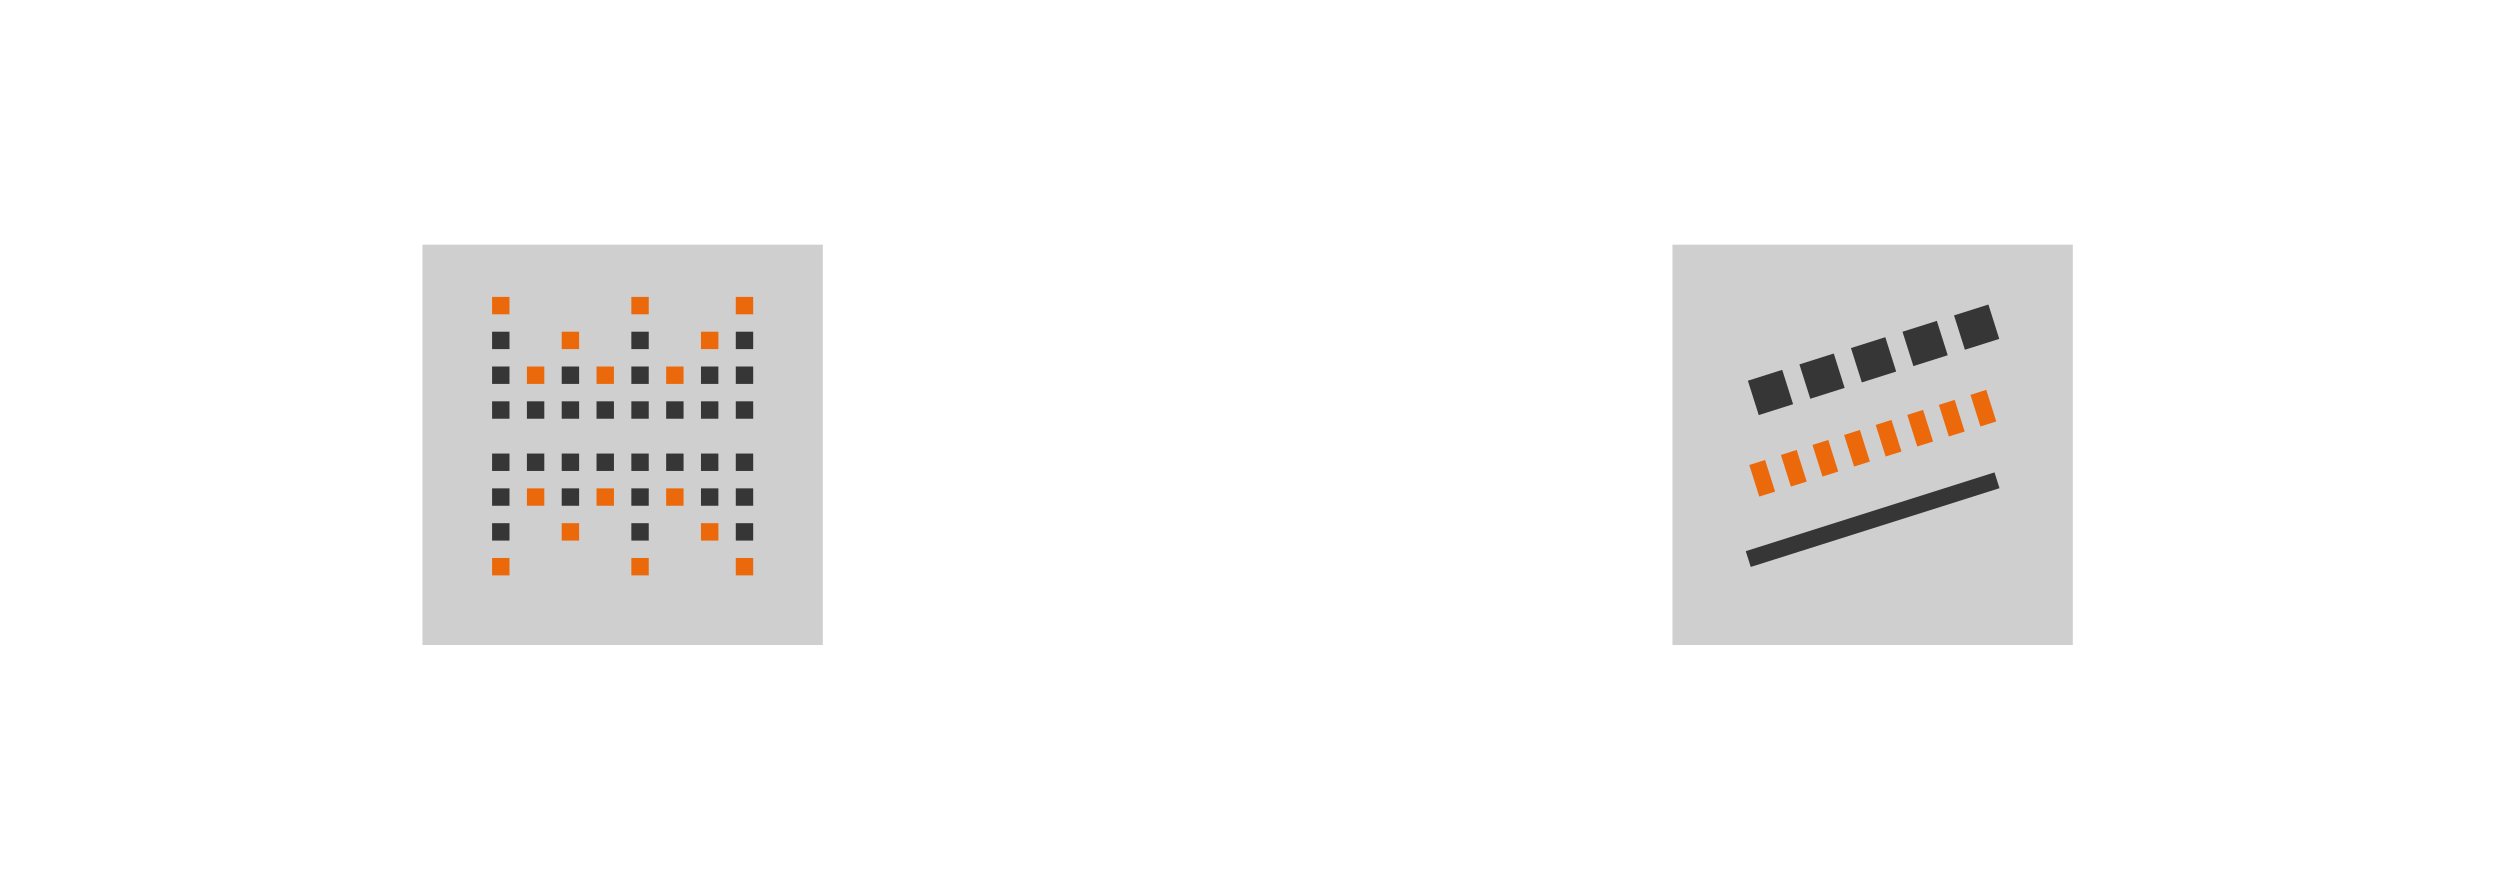 <svg id="Ebene_1" data-name="Ebene 1" xmlns="http://www.w3.org/2000/svg" viewBox="0 0 562 200"><defs><style>.cls-1{fill:#cfcfcf;}.cls-2{fill:#eb690a;}.cls-3{fill:#363636;}</style></defs><title>aed-softwareicons-1-small</title><rect class="cls-1" x="94.969" y="55" width="90" height="90"/><rect class="cls-2" x="118.447" y="109.783" width="3.913" height="3.913"/><rect class="cls-3" x="118.447" y="101.957" width="3.913" height="3.913"/><rect class="cls-3" x="118.447" y="90.217" width="3.913" height="3.913"/><rect class="cls-2" x="118.447" y="82.391" width="3.913" height="3.913"/><rect class="cls-2" x="134.099" y="109.783" width="3.913" height="3.913"/><rect class="cls-3" x="134.099" y="101.957" width="3.913" height="3.913"/><rect class="cls-3" x="134.099" y="90.217" width="3.913" height="3.913"/><rect class="cls-2" x="134.099" y="82.391" width="3.913" height="3.913"/><rect class="cls-2" x="149.752" y="109.783" width="3.913" height="3.913"/><rect class="cls-3" x="149.752" y="101.957" width="3.913" height="3.913"/><rect class="cls-3" x="149.752" y="90.217" width="3.913" height="3.913"/><rect class="cls-2" x="149.752" y="82.391" width="3.913" height="3.913"/><rect class="cls-3" x="165.404" y="117.609" width="3.913" height="3.913"/><rect class="cls-2" x="165.404" y="125.435" width="3.913" height="3.913"/><rect class="cls-3" x="165.404" y="109.783" width="3.913" height="3.913"/><rect class="cls-3" x="165.404" y="101.957" width="3.913" height="3.913"/><rect class="cls-3" x="165.404" y="90.217" width="3.913" height="3.913"/><rect class="cls-3" x="165.404" y="82.391" width="3.913" height="3.913"/><rect class="cls-3" x="165.404" y="74.565" width="3.913" height="3.913"/><rect class="cls-2" x="165.404" y="66.739" width="3.913" height="3.913"/><rect class="cls-2" x="110.621" y="66.739" width="3.913" height="3.913"/><rect class="cls-3" x="110.621" y="74.565" width="3.913" height="3.913"/><rect class="cls-3" x="110.621" y="82.391" width="3.913" height="3.913"/><rect class="cls-3" x="110.621" y="90.217" width="3.913" height="3.913"/><rect class="cls-3" x="110.621" y="101.957" width="3.913" height="3.913"/><rect class="cls-3" x="110.621" y="109.783" width="3.913" height="3.913"/><rect class="cls-3" x="110.621" y="117.609" width="3.913" height="3.913"/><rect class="cls-2" x="110.621" y="125.435" width="3.913" height="3.913"/><rect class="cls-2" x="126.273" y="74.565" width="3.913" height="3.913"/><rect class="cls-3" x="126.273" y="82.391" width="3.913" height="3.913"/><rect class="cls-3" x="126.273" y="90.217" width="3.913" height="3.913"/><rect class="cls-3" x="126.273" y="101.957" width="3.913" height="3.913"/><rect class="cls-3" x="126.273" y="109.783" width="3.913" height="3.913"/><rect class="cls-2" x="126.273" y="117.609" width="3.913" height="3.913"/><rect class="cls-2" x="141.926" y="66.739" width="3.913" height="3.913"/><rect class="cls-3" x="141.926" y="74.565" width="3.913" height="3.913"/><rect class="cls-3" x="141.926" y="82.391" width="3.913" height="3.913"/><rect class="cls-3" x="141.926" y="90.217" width="3.913" height="3.913"/><rect class="cls-3" x="141.926" y="101.957" width="3.913" height="3.913"/><rect class="cls-3" x="141.926" y="109.783" width="3.913" height="3.913"/><rect class="cls-3" x="141.926" y="117.609" width="3.913" height="3.913"/><rect class="cls-2" x="141.926" y="125.435" width="3.913" height="3.913"/><rect class="cls-2" x="157.578" y="74.565" width="3.913" height="3.913"/><rect class="cls-3" x="157.578" y="82.391" width="3.913" height="3.913"/><rect class="cls-3" x="157.578" y="90.217" width="3.913" height="3.913"/><rect class="cls-3" x="157.578" y="101.957" width="3.913" height="3.913"/><rect class="cls-3" x="157.578" y="109.783" width="3.913" height="3.913"/><rect class="cls-2" x="157.578" y="117.609" width="3.913" height="3.913"/><rect class="cls-1" x="375.969" y="55" width="90" height="90"/><path class="cls-2" d="M445.208,95.873l-2.247-7.108,3.55-1.128,2.251,7.108Zm-7.1,2.25-2.251-7.107,3.554-1.128L441.658,97ZM431,100.37l-2.251-7.1,3.554-1.127,2.251,7.108Zm-7.1,2.255-2.251-7.1,3.554-1.127,2.247,7.1Zm-7.1,2.255-2.251-7.1,3.554-1.127,2.251,7.1Zm-7.108,2.25-2.247-7.107,3.55-1.128L413.235,106Zm-7.1,2.251-2.251-7.108,3.554-1.127,2.251,7.108Zm-7.108,2.247-2.251-7.1,3.554-1.127,2.251,7.108Z"/><rect class="cls-3" x="391.639" y="114.96" width="58.656" height="3.725" transform="translate(-15.627 132.518) rotate(-17.569)"/><path class="cls-3" d="M441.711,78.623,439.266,70.9l7.722-2.445,2.446,7.723ZM430.125,82.3l-2.446-7.727,7.723-2.446,2.446,7.727Zm-11.586,3.668-2.446-7.723,7.723-2.445,2.445,7.722Zm-11.587,3.673-2.445-7.727,7.723-2.446,2.445,7.727Zm-11.586,3.668-2.446-7.723,7.723-2.446,2.446,7.723Z"/></svg>